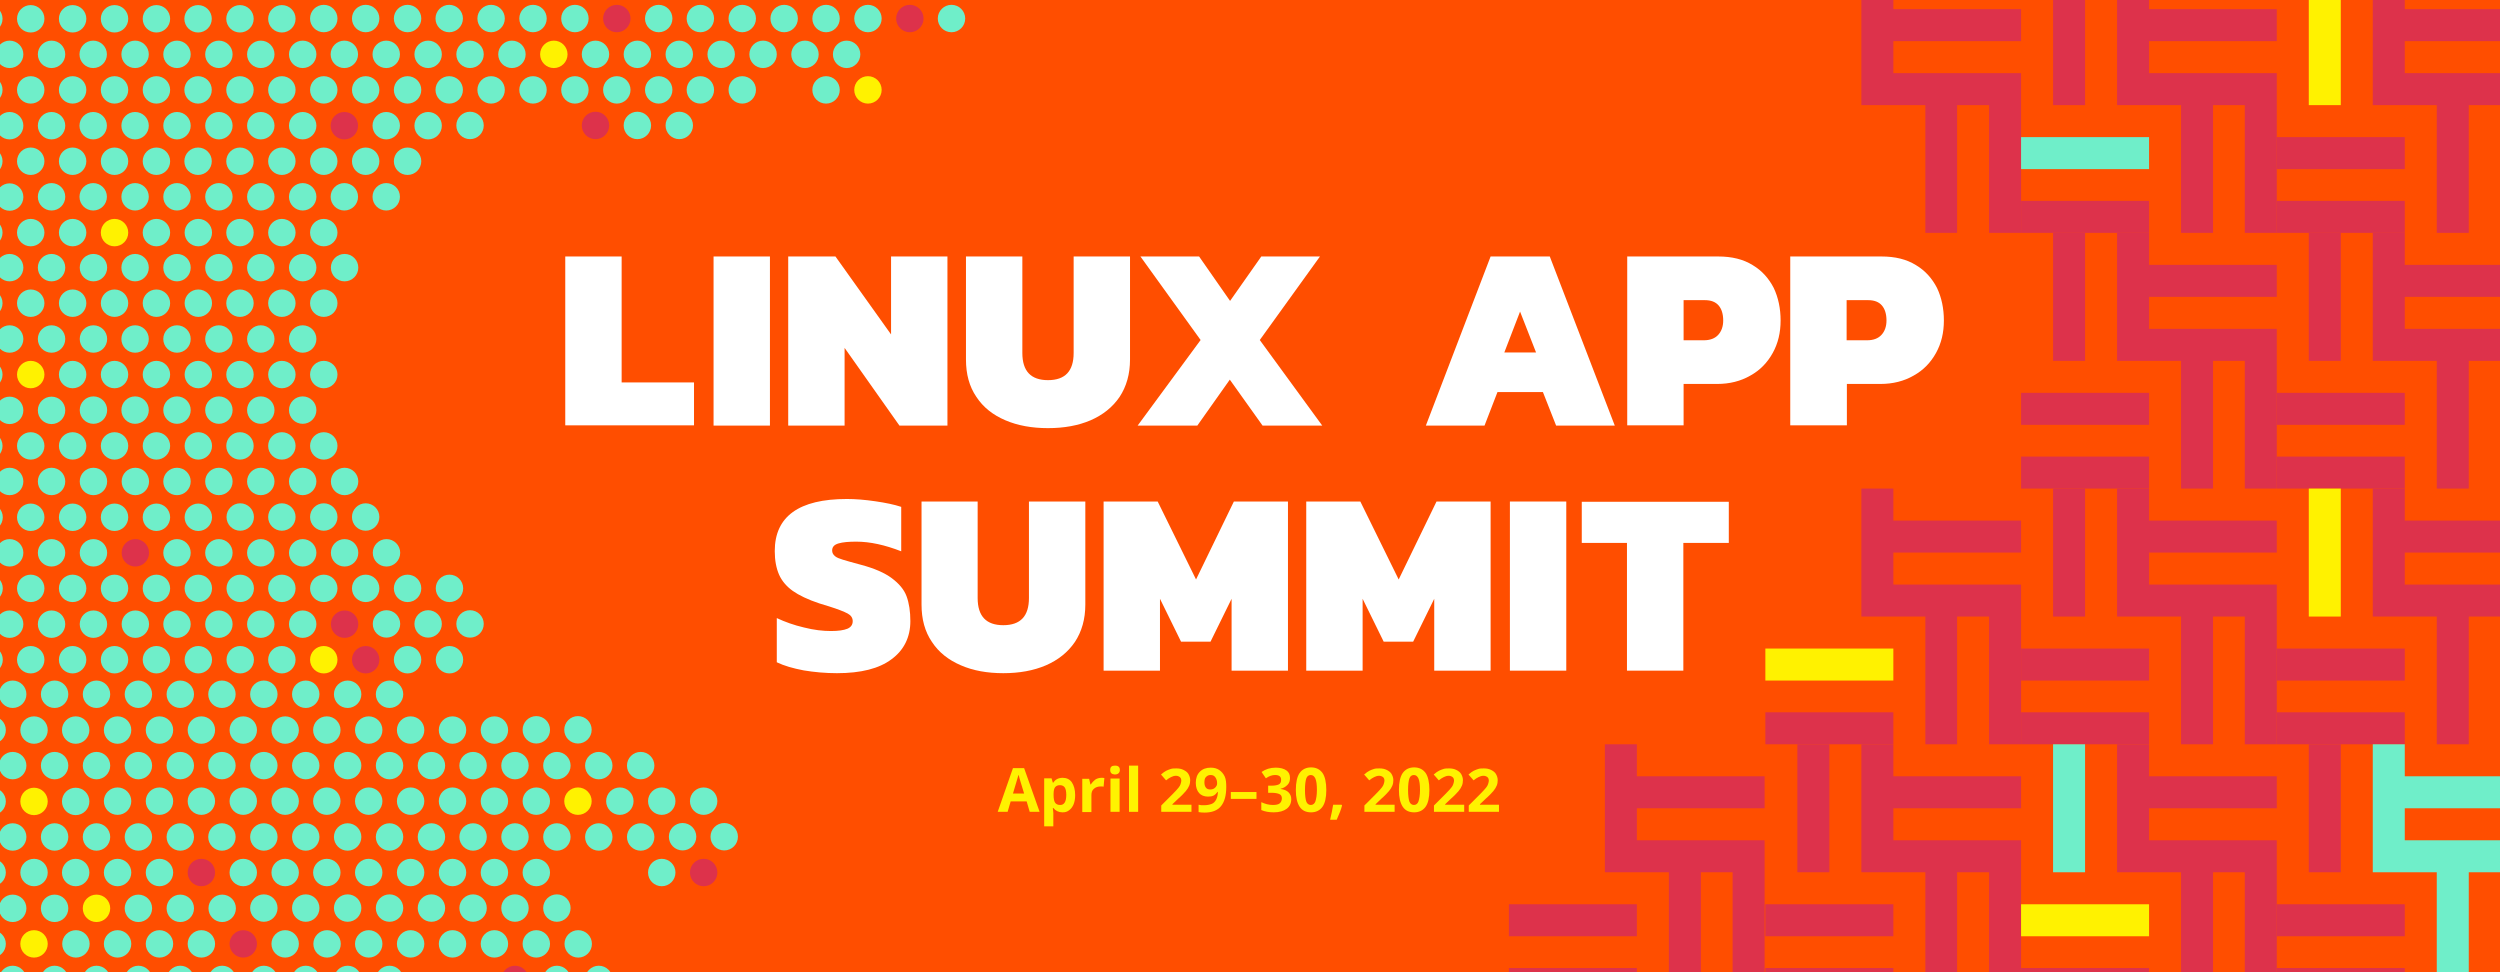 <?xml version="1.0" encoding="utf-8"?>
<!-- Generator: Adobe Illustrator 26.0.2, SVG Export Plug-In . SVG Version: 6.00 Build 0)  -->
<svg version="1.1" id="Layer_1" xmlns="http://www.w3.org/2000/svg" xmlns:xlink="http://www.w3.org/1999/xlink" x="0px" y="0px"
	 viewBox="0 0 984.5 382.8" style="enable-background:new 0 0 984.5 382.8;" xml:space="preserve">
<style type="text/css">
	.st0{fill:#FF4E00;}
	.st1{fill:#DD324B;}
	.st2{fill:#6FEEC9;}
	.st3{fill:#FFF200;}
	.st4{fill:none;}
	.st5{fill:#FFFFFF;}
	.st6{fill:#121B86;}
	.st7{fill:#51B1D5;}
	.st8{display:none;}
	.st9{display:inline;}
	.st10{fill:#982C7E;}
	.st11{clip-path:url(#SVGID_00000084523745762674828020000002688729352908523396_);}
	.st12{clip-path:url(#SVGID_00000029026995857361336730000003709499616773114813_);}
	.st13{fill:none;stroke:#51B1D5;stroke-width:2;stroke-miterlimit:10;}
	.st14{clip-path:url(#SVGID_00000125574646440509565110000008952240162747924409_);}
	.st15{clip-path:url(#SVGID_00000171705817864680095470000003656005848623096467_);}
	.st16{opacity:0.998;fill:none;stroke:#FFF200;stroke-width:3;enable-background:new    ;}
	.st17{fill:#121B86;stroke:#FFF200;stroke-width:3;stroke-miterlimit:10;}
	.st18{fill:#121B86;stroke:#6FEEC9;stroke-width:5;stroke-miterlimit:10;}
	.st19{fill:none;stroke:#FFF200;stroke-width:3;stroke-miterlimit:10;}
	.st20{fill:#DF36C5;}
	.st21{clip-path:url(#SVGID_00000038396332635699945100000010263419139402176165_);}
	.st22{fill:none;stroke:#121B86;stroke-width:3;stroke-miterlimit:10;}
	.st23{clip-path:url(#SVGID_00000136407382143275724690000014565709452449953177_);}
	.st24{clip-path:url(#SVGID_00000031926410139347979430000014480151166874374544_);fill:#982C7E;}
	.st25{fill:#FFFFFF;stroke:#51B1D5;stroke-miterlimit:10;}
	.st26{display:inline;fill:#121B86;}
	.st27{fill:#75DD31;}
</style>
<rect x="-13.4" y="-9" class="st0" width="1010.7" height="400.8"/>
<g>
	<g id="_x31_4_00000097467526958996288150000018106599738867641531_">
		<g>
			<polygon class="st1" points="795.9,16.2 795.9,3.6 745.6,3.6 745.6,-9 733,-9 733,41.4 745.6,41.4 758.2,41.4 758.2,91.7 
				770.7,91.7 770.7,41.4 783.3,41.4 783.3,91.7 795.9,91.7 795.9,41.4 795.9,28.8 745.6,28.8 745.6,16.2 			"/>
		</g>
	</g>
	<g id="_x31_4_00000145765468768938391820000008480174180021034899_">
		<g>
			<rect x="795.9" y="79.1" class="st1" width="50.4" height="12.6"/>
			<rect x="795.9" y="54" class="st2" width="50.4" height="12.6"/>
			<polygon class="st1" points="896.6,16.2 896.6,3.6 846.3,3.6 846.3,-9 833.7,-9 833.7,41.4 846.3,41.4 858.9,41.4 858.9,91.7 
				871.5,91.7 871.5,41.4 884,41.4 884,91.7 896.6,91.7 896.6,41.4 896.6,28.8 846.3,28.8 846.3,16.2 			"/>
			<rect x="808.5" y="-9" class="st1" width="12.6" height="50.4"/>
		</g>
	</g>
	<g id="_x31_4_00000012440841551028018680000007211573346147145356_">
		<g>
			<rect x="795.9" y="179.8" class="st1" width="50.4" height="12.6"/>
			<rect x="795.9" y="154.7" class="st1" width="50.4" height="12.6"/>
			<polygon class="st1" points="896.6,116.9 896.6,104.3 846.3,104.3 846.3,91.7 833.7,91.7 833.7,142.1 846.3,142.1 858.9,142.1 
				858.9,192.4 871.5,192.4 871.5,142.1 884,142.1 884,192.4 896.6,192.4 896.6,142.1 896.6,129.5 846.3,129.5 846.3,116.9 			"/>
			<rect x="808.5" y="91.7" class="st1" width="12.6" height="50.4"/>
		</g>
	</g>
	<g id="_x31_4_00000069385489309937290110000015872083734449612691_">
		<g>
			<rect x="896.6" y="79.1" class="st1" width="50.4" height="12.6"/>
			<rect x="896.6" y="54" class="st1" width="50.4" height="12.6"/>
			<polygon class="st1" points="997.3,16.2 997.3,3.6 947,3.6 947,-9 934.4,-9 934.4,41.4 947,41.4 959.6,41.4 959.6,91.7 
				972.2,91.7 972.2,41.4 984.7,41.4 984.7,91.7 997.3,91.7 997.3,41.4 997.3,28.8 947,28.8 947,16.2 			"/>
			<rect x="909.2" y="-9" class="st3" width="12.6" height="50.4"/>
		</g>
	</g>
	<g id="_x31_4_00000075878813335366048300000003173813997291530652_">
		<g>
			<rect x="896.6" y="179.8" class="st1" width="50.4" height="12.6"/>
			<rect x="896.6" y="154.7" class="st1" width="50.4" height="12.6"/>
			<polygon class="st1" points="997.3,116.9 997.3,104.3 947,104.3 947,91.7 934.4,91.7 934.4,142.1 947,142.1 959.6,142.1 
				959.6,192.4 972.2,192.4 972.2,142.1 984.7,142.1 984.7,192.4 997.3,192.4 997.3,142.1 997.3,129.5 947,129.5 947,116.9 			"/>
			<rect x="909.2" y="91.7" class="st1" width="12.6" height="50.4"/>
		</g>
	</g>
	<g id="_x31_4_00000113337798693255039040000016861174133115147450_">
		<g>
			<rect x="695.2" y="280.5" class="st1" width="50.4" height="12.6"/>
			<rect x="695.2" y="255.4" class="st3" width="50.4" height="12.6"/>
			<polygon class="st1" points="795.9,217.6 795.9,205 745.6,205 745.6,192.4 733,192.4 733,242.8 745.6,242.8 758.2,242.8 
				758.2,293.1 770.7,293.1 770.7,242.8 783.3,242.8 783.3,293.1 795.9,293.1 795.9,242.8 795.9,230.2 745.6,230.2 745.6,217.6 			
				"/>
		</g>
	</g>
	<g id="_x31_4_00000049927677488510447840000008577312710498181254_">
		<g>
			<rect x="795.9" y="280.5" class="st1" width="50.4" height="12.6"/>
			<rect x="795.9" y="255.4" class="st1" width="50.4" height="12.6"/>
			<polygon class="st1" points="896.6,217.6 896.6,205 846.3,205 846.3,192.4 833.7,192.4 833.7,242.8 846.3,242.8 858.9,242.8 
				858.9,293.1 871.5,293.1 871.5,242.8 884,242.8 884,293.1 896.6,293.1 896.6,242.8 896.6,230.2 846.3,230.2 846.3,217.6 			"/>
			<rect x="808.5" y="192.4" class="st1" width="12.6" height="50.4"/>
		</g>
	</g>
	<g id="_x31_4_00000150791987901806175030000006512371098615172739_">
		<g>
			<rect x="695.2" y="381.2" class="st1" width="50.4" height="12.6"/>
			<rect x="695.2" y="356.1" class="st1" width="50.4" height="12.6"/>
			<polygon class="st1" points="795.9,318.3 795.9,305.7 745.6,305.7 745.6,293.1 733,293.1 733,343.5 745.6,343.5 758.2,343.5 
				758.2,393.8 770.7,393.8 770.7,343.5 783.3,343.5 783.3,393.8 795.9,393.8 795.9,343.5 795.9,330.9 745.6,330.9 745.6,318.3 			
				"/>
			<rect x="707.8" y="293.1" class="st1" width="12.6" height="50.4"/>
		</g>
	</g>
	<g id="_x31_4_00000006681490846787453580000008339281964842556596_">
		<g>
			<rect x="795.9" y="381.2" class="st1" width="50.4" height="12.6"/>
			<rect x="795.9" y="356.1" class="st3" width="50.4" height="12.6"/>
			<polygon class="st1" points="896.6,318.3 896.6,305.7 846.3,305.7 846.3,293.1 833.7,293.1 833.7,343.5 846.3,343.5 858.9,343.5 
				858.9,393.8 871.5,393.8 871.5,343.5 884,343.5 884,393.8 896.6,393.8 896.6,343.5 896.6,330.9 846.3,330.9 846.3,318.3 			"/>
			<rect x="808.5" y="293.1" class="st2" width="12.6" height="50.4"/>
		</g>
	</g>
	<g id="_x31_4_00000177466416461333237010000010132400148636222857_">
		<g>
			<rect x="896.6" y="280.5" class="st1" width="50.4" height="12.6"/>
			<rect x="896.6" y="255.4" class="st1" width="50.4" height="12.6"/>
			<polygon class="st1" points="997.3,217.6 997.3,205 947,205 947,192.4 934.4,192.4 934.4,242.8 947,242.8 959.6,242.8 
				959.6,293.1 972.2,293.1 972.2,242.8 984.7,242.8 984.7,293.1 997.3,293.1 997.3,242.8 997.3,230.2 947,230.2 947,217.6 			"/>
			<rect x="909.2" y="192.4" class="st3" width="12.6" height="50.4"/>
		</g>
	</g>
	<g id="_x31_4_00000023249549354849794120000011161833588548127674_">
		<g>
			<rect x="896.6" y="381.2" class="st1" width="50.4" height="12.6"/>
			<rect x="896.6" y="356.1" class="st1" width="50.4" height="12.6"/>
			<polygon class="st2" points="997.3,318.3 997.3,305.7 947,305.7 947,293.1 934.4,293.1 934.4,343.5 947,343.5 959.6,343.5 
				959.6,393.8 972.2,393.8 972.2,343.5 984.7,343.5 984.7,393.8 997.3,393.8 997.3,343.5 997.3,330.9 947,330.9 947,318.3 			"/>
			<rect x="909.2" y="293.1" class="st1" width="12.6" height="50.4"/>
		</g>
	</g>
</g>
<g>
	<g id="_x31_4_00000029027708469332060240000000393779667864252071_">
		<g>
			<rect x="594.2" y="381.2" class="st1" width="50.4" height="12.6"/>
			<rect x="594.2" y="356.1" class="st1" width="50.4" height="12.6"/>
			<polygon class="st1" points="694.9,318.3 694.9,305.7 644.6,305.7 644.6,293.1 632,293.1 632,343.5 644.6,343.5 657.2,343.5 
				657.2,393.8 669.8,393.8 669.8,343.5 682.3,343.5 682.3,393.8 694.9,393.8 694.9,343.5 694.9,330.9 644.6,330.9 644.6,318.3 			
				"/>
		</g>
	</g>
</g>
<g>
	<defs>
		<rect id="SVGID_00000061431401587118505590000017219365327772926117_" x="1097.7" y="-801.8" width="464.7" height="233.4"/>
	</defs>
	<clipPath id="SVGID_00000060720848722534704560000006349376607236772792_">
		<use xlink:href="#SVGID_00000061431401587118505590000017219365327772926117_"  style="overflow:visible;"/>
	</clipPath>
	<g style="clip-path:url(#SVGID_00000060720848722534704560000006349376607236772792_);">
	</g>
	
		<use xlink:href="#SVGID_00000061431401587118505590000017219365327772926117_"  style="overflow:visible;fill:none;stroke:#121B86;stroke-width:3;stroke-miterlimit:10;"/>
</g>
<g>
	<circle class="st2" cx="-4.4" cy="7.4" r="5.4"/>
	<circle class="st2" cx="12.1" cy="7.4" r="5.4"/>
	<circle class="st2" cx="28.6" cy="7.4" r="5.4"/>
	<circle class="st2" cx="45.1" cy="7.4" r="5.4"/>
	<circle class="st2" cx="61.6" cy="7.4" r="5.4"/>
	<circle class="st2" cx="78" cy="7.4" r="5.4"/>
	<circle class="st2" cx="94.5" cy="7.4" r="5.4"/>
	<circle class="st2" cx="111" cy="7.4" r="5.4"/>
	<circle class="st2" cx="127.5" cy="7.3" r="5.4"/>
	<circle class="st2" cx="144" cy="7.3" r="5.4"/>
	<circle class="st2" cx="160.5" cy="7.3" r="5.4"/>
	<circle class="st2" cx="176.9" cy="7.3" r="5.4"/>
	<circle class="st2" cx="193.4" cy="7.3" r="5.4"/>
	<circle class="st2" cx="209.9" cy="7.3" r="5.4"/>
	<circle class="st2" cx="226.4" cy="7.3" r="5.4"/>
	<circle class="st1" cx="242.9" cy="7.3" r="5.4"/>
	<circle class="st2" cx="259.4" cy="7.3" r="5.4"/>
	<circle class="st2" cx="275.8" cy="7.3" r="5.4"/>
	<circle class="st2" cx="292.3" cy="7.3" r="5.4"/>
	<circle class="st2" cx="308.8" cy="7.3" r="5.4"/>
	<circle class="st2" cx="325.3" cy="7.3" r="5.4"/>
	<circle class="st2" cx="341.8" cy="7.3" r="5.4"/>
	<circle class="st1" cx="358.3" cy="7.3" r="5.4"/>
	<circle class="st2" cx="374.7" cy="7.3" r="5.4"/>
	<circle class="st2" cx="3.8" cy="21.4" r="5.4"/>
	<circle class="st2" cx="20.3" cy="21.4" r="5.4"/>
	<circle class="st2" cx="36.7" cy="21.4" r="5.4"/>
	<circle class="st2" cx="53.2" cy="21.4" r="5.4"/>
	<circle class="st2" cx="69.7" cy="21.4" r="5.4"/>
	<circle class="st2" cx="86.2" cy="21.4" r="5.4"/>
	<circle class="st2" cx="102.7" cy="21.4" r="5.4"/>
	<circle class="st2" cx="119.2" cy="21.4" r="5.4"/>
	<circle class="st2" cx="135.6" cy="21.4" r="5.4"/>
	<circle class="st2" cx="152.1" cy="21.4" r="5.4"/>
	<circle class="st2" cx="168.6" cy="21.4" r="5.4"/>
	<circle class="st2" cx="185.1" cy="21.4" r="5.4"/>
	<circle class="st2" cx="201.6" cy="21.4" r="5.4"/>
	<circle class="st3" cx="218.1" cy="21.4" r="5.4"/>
	<circle class="st2" cx="234.5" cy="21.4" r="5.4"/>
	<circle class="st2" cx="251" cy="21.4" r="5.4"/>
	<circle class="st2" cx="267.5" cy="21.4" r="5.4"/>
	<circle class="st2" cx="284" cy="21.4" r="5.4"/>
	<circle class="st2" cx="300.5" cy="21.4" r="5.4"/>
	<circle class="st2" cx="317" cy="21.4" r="5.4"/>
	<circle class="st2" cx="333.4" cy="21.4" r="5.4"/>
	<circle class="st2" cx="-4.4" cy="35.4" r="5.4"/>
	<circle class="st2" cx="12.1" cy="35.4" r="5.4"/>
	<circle class="st2" cx="28.6" cy="35.4" r="5.4"/>
	<circle class="st2" cx="45.1" cy="35.4" r="5.4"/>
	<circle class="st2" cx="61.6" cy="35.4" r="5.4"/>
	<circle class="st2" cx="78" cy="35.4" r="5.4"/>
	<circle class="st2" cx="94.5" cy="35.4" r="5.4"/>
	<circle class="st2" cx="111" cy="35.4" r="5.4"/>
	<circle class="st2" cx="127.5" cy="35.4" r="5.4"/>
	<circle class="st2" cx="144" cy="35.4" r="5.4"/>
	<circle class="st2" cx="160.5" cy="35.4" r="5.4"/>
	<circle class="st2" cx="176.9" cy="35.4" r="5.4"/>
	<circle class="st2" cx="193.4" cy="35.4" r="5.4"/>
	<circle class="st2" cx="209.9" cy="35.4" r="5.4"/>
	<circle class="st2" cx="226.4" cy="35.4" r="5.4"/>
	<circle class="st2" cx="242.9" cy="35.4" r="5.4"/>
	<circle class="st2" cx="259.4" cy="35.4" r="5.4"/>
	<circle class="st2" cx="275.8" cy="35.4" r="5.4"/>
	<circle class="st2" cx="292.3" cy="35.4" r="5.4"/>
	<circle class="st2" cx="325.3" cy="35.4" r="5.4"/>
	<circle class="st3" cx="341.8" cy="35.4" r="5.4"/>
	<circle class="st2" cx="3.8" cy="49.5" r="5.4"/>
	<circle class="st2" cx="20.3" cy="49.5" r="5.4"/>
	<circle class="st2" cx="36.7" cy="49.5" r="5.4"/>
	<circle class="st2" cx="53.2" cy="49.5" r="5.4"/>
	<circle class="st2" cx="69.7" cy="49.5" r="5.4"/>
	<circle class="st2" cx="86.2" cy="49.5" r="5.4"/>
	<circle class="st2" cx="102.7" cy="49.5" r="5.4"/>
	<circle class="st2" cx="119.2" cy="49.5" r="5.4"/>
	<circle class="st1" cx="135.6" cy="49.5" r="5.4"/>
	<circle class="st2" cx="152.1" cy="49.5" r="5.4"/>
	<circle class="st2" cx="168.6" cy="49.5" r="5.4"/>
	<circle class="st2" cx="185.1" cy="49.4" r="5.4"/>
	<circle class="st1" cx="234.5" cy="49.4" r="5.4"/>
	<circle class="st2" cx="251" cy="49.4" r="5.4"/>
	<circle class="st2" cx="267.5" cy="49.4" r="5.4"/>
	<circle class="st2" cx="-4.4" cy="63.5" r="5.4"/>
	<circle class="st2" cx="12.1" cy="63.5" r="5.4"/>
	<circle class="st2" cx="28.6" cy="63.5" r="5.4"/>
	<circle class="st2" cx="45.1" cy="63.5" r="5.4"/>
	<circle class="st2" cx="61.6" cy="63.5" r="5.4"/>
	<circle class="st2" cx="78" cy="63.5" r="5.4"/>
	<circle class="st2" cx="94.5" cy="63.5" r="5.4"/>
	<circle class="st2" cx="111" cy="63.5" r="5.4"/>
	<circle class="st2" cx="127.5" cy="63.5" r="5.4"/>
	<circle class="st2" cx="144" cy="63.5" r="5.4"/>
	<circle class="st2" cx="160.5" cy="63.5" r="5.4"/>
	<circle class="st2" cx="3.8" cy="77.6" r="5.4"/>
	<circle class="st2" cx="20.3" cy="77.5" r="5.4"/>
	<circle class="st2" cx="36.7" cy="77.5" r="5.4"/>
	<circle class="st2" cx="53.2" cy="77.5" r="5.4"/>
	<circle class="st2" cx="69.7" cy="77.5" r="5.4"/>
	<circle class="st2" cx="86.2" cy="77.5" r="5.4"/>
	<circle class="st2" cx="102.7" cy="77.5" r="5.4"/>
	<circle class="st2" cx="119.2" cy="77.5" r="5.4"/>
	<circle class="st2" cx="135.6" cy="77.5" r="5.4"/>
	<circle class="st2" cx="152.1" cy="77.5" r="5.4"/>
	<circle class="st2" cx="-4.4" cy="91.6" r="5.4"/>
	<circle class="st2" cx="12.1" cy="91.6" r="5.4"/>
	<circle class="st2" cx="28.6" cy="91.6" r="5.4"/>
	<circle class="st3" cx="45.1" cy="91.6" r="5.4"/>
	<circle class="st2" cx="61.6" cy="91.6" r="5.4"/>
	<circle class="st2" cx="78.1" cy="91.6" r="5.4"/>
	<circle class="st2" cx="94.5" cy="91.6" r="5.4"/>
	<circle class="st2" cx="111" cy="91.6" r="5.4"/>
	<circle class="st2" cx="127.5" cy="91.6" r="5.4"/>
	<circle class="st2" cx="3.8" cy="105.4" r="5.4"/>
	<circle class="st2" cx="20.3" cy="105.4" r="5.4"/>
	<circle class="st2" cx="36.8" cy="105.4" r="5.4"/>
	<circle class="st2" cx="53.2" cy="105.4" r="5.4"/>
	<circle class="st2" cx="69.7" cy="105.4" r="5.4"/>
	<circle class="st2" cx="86.2" cy="105.4" r="5.4"/>
	<circle class="st2" cx="102.7" cy="105.4" r="5.4"/>
	<circle class="st2" cx="119.2" cy="105.4" r="5.4"/>
	<circle class="st2" cx="135.7" cy="105.4" r="5.4"/>
	<circle class="st2" cx="-4.4" cy="119.4" r="5.4"/>
	<circle class="st2" cx="12.1" cy="119.4" r="5.4"/>
	<circle class="st2" cx="28.6" cy="119.4" r="5.4"/>
	<circle class="st2" cx="45.1" cy="119.4" r="5.4"/>
	<circle class="st2" cx="61.6" cy="119.4" r="5.4"/>
	<circle class="st2" cx="78.1" cy="119.4" r="5.4"/>
	<circle class="st2" cx="94.5" cy="119.4" r="5.4"/>
	<circle class="st2" cx="111" cy="119.4" r="5.4"/>
	<circle class="st2" cx="127.5" cy="119.4" r="5.4"/>
	<circle class="st2" cx="3.8" cy="133.5" r="5.4"/>
	<circle class="st2" cx="20.3" cy="133.5" r="5.4"/>
	<circle class="st2" cx="36.8" cy="133.5" r="5.4"/>
	<circle class="st2" cx="53.2" cy="133.5" r="5.4"/>
	<circle class="st2" cx="69.7" cy="133.5" r="5.4"/>
	<circle class="st2" cx="86.2" cy="133.5" r="5.4"/>
	<circle class="st2" cx="102.7" cy="133.5" r="5.4"/>
	<circle class="st2" cx="119.2" cy="133.5" r="5.4"/>
	<circle class="st2" cx="-4.4" cy="147.5" r="5.4"/>
	<circle class="st3" cx="12.1" cy="147.5" r="5.4"/>
	<circle class="st2" cx="28.6" cy="147.5" r="5.4"/>
	<circle class="st2" cx="45.1" cy="147.5" r="5.4"/>
	<circle class="st2" cx="61.6" cy="147.5" r="5.4"/>
	<circle class="st2" cx="78.1" cy="147.5" r="5.4"/>
	<circle class="st2" cx="94.5" cy="147.5" r="5.4"/>
	<circle class="st2" cx="111" cy="147.5" r="5.4"/>
	<circle class="st2" cx="127.5" cy="147.5" r="5.4"/>
	<circle class="st2" cx="3.8" cy="161.6" r="5.4"/>
	<circle class="st2" cx="20.3" cy="161.6" r="5.4"/>
	<circle class="st2" cx="36.8" cy="161.5" r="5.4"/>
	<circle class="st2" cx="53.2" cy="161.5" r="5.4"/>
	<circle class="st2" cx="69.7" cy="161.5" r="5.4"/>
	<circle class="st2" cx="86.2" cy="161.5" r="5.4"/>
	<circle class="st2" cx="102.7" cy="161.5" r="5.4"/>
	<circle class="st2" cx="119.2" cy="161.5" r="5.4"/>
	<circle class="st2" cx="-4.4" cy="175.6" r="5.4"/>
	<circle class="st2" cx="12.1" cy="175.6" r="5.4"/>
	<circle class="st2" cx="28.6" cy="175.6" r="5.4"/>
	<circle class="st2" cx="45.1" cy="175.6" r="5.4"/>
	<circle class="st2" cx="61.6" cy="175.6" r="5.4"/>
	<circle class="st2" cx="78.1" cy="175.6" r="5.4"/>
	<circle class="st2" cx="94.5" cy="175.6" r="5.4"/>
	<circle class="st2" cx="111" cy="175.6" r="5.4"/>
	<circle class="st2" cx="127.5" cy="175.6" r="5.4"/>
	<circle class="st2" cx="3.8" cy="189.6" r="5.4"/>
	<circle class="st2" cx="20.3" cy="189.6" r="5.4"/>
	<circle class="st2" cx="36.8" cy="189.6" r="5.4"/>
	<circle class="st2" cx="53.3" cy="189.6" r="5.4"/>
	<circle class="st2" cx="69.7" cy="189.6" r="5.4"/>
	<circle class="st2" cx="86.2" cy="189.6" r="5.4"/>
	<circle class="st2" cx="102.7" cy="189.6" r="5.4"/>
	<circle class="st2" cx="119.2" cy="189.6" r="5.4"/>
	<circle class="st2" cx="135.7" cy="189.6" r="5.4"/>
	<circle class="st2" cx="-4.3" cy="203.7" r="5.4"/>
	<circle class="st2" cx="12.1" cy="203.7" r="5.4"/>
	<circle class="st2" cx="28.6" cy="203.7" r="5.4"/>
	<circle class="st2" cx="45.1" cy="203.7" r="5.4"/>
	<circle class="st2" cx="61.6" cy="203.7" r="5.4"/>
	<circle class="st2" cx="78.1" cy="203.7" r="5.4"/>
	<circle class="st2" cx="94.6" cy="203.6" r="5.4"/>
	<circle class="st2" cx="111" cy="203.6" r="5.4"/>
	<circle class="st2" cx="127.5" cy="203.6" r="5.4"/>
	<circle class="st2" cx="144" cy="203.6" r="5.4"/>
	<circle class="st2" cx="3.8" cy="217.7" r="5.4"/>
	<circle class="st2" cx="20.3" cy="217.7" r="5.4"/>
	<circle class="st2" cx="36.8" cy="217.7" r="5.4"/>
	<circle class="st1" cx="53.3" cy="217.7" r="5.4"/>
	<circle class="st2" cx="69.7" cy="217.7" r="5.4"/>
	<circle class="st2" cx="86.2" cy="217.7" r="5.4"/>
	<circle class="st2" cx="102.7" cy="217.7" r="5.4"/>
	<circle class="st2" cx="119.2" cy="217.7" r="5.4"/>
	<circle class="st2" cx="135.7" cy="217.7" r="5.4"/>
	<circle class="st2" cx="152.2" cy="217.7" r="5.4"/>
	<circle class="st2" cx="-4.3" cy="231.7" r="5.4"/>
	<circle class="st2" cx="12.1" cy="231.7" r="5.4"/>
	<circle class="st2" cx="28.6" cy="231.7" r="5.4"/>
	<circle class="st2" cx="45.1" cy="231.7" r="5.4"/>
	<circle class="st2" cx="61.6" cy="231.7" r="5.4"/>
	<circle class="st2" cx="78.1" cy="231.7" r="5.4"/>
	<circle class="st2" cx="94.6" cy="231.7" r="5.4"/>
	<circle class="st2" cx="111" cy="231.7" r="5.4"/>
	<circle class="st2" cx="127.5" cy="231.7" r="5.4"/>
	<circle class="st2" cx="144" cy="231.7" r="5.4"/>
	<circle class="st2" cx="160.5" cy="231.7" r="5.4"/>
	<circle class="st2" cx="177" cy="231.7" r="5.4"/>
	<circle class="st2" cx="3.8" cy="245.8" r="5.4"/>
	<circle class="st2" cx="20.3" cy="245.8" r="5.4"/>
	<circle class="st2" cx="36.8" cy="245.8" r="5.4"/>
	<circle class="st2" cx="53.3" cy="245.8" r="5.4"/>
	<circle class="st2" cx="69.7" cy="245.8" r="5.4"/>
	<circle class="st2" cx="86.2" cy="245.8" r="5.4"/>
	<circle class="st2" cx="102.7" cy="245.8" r="5.4"/>
	<circle class="st2" cx="119.2" cy="245.8" r="5.4"/>
	<circle class="st1" cx="135.7" cy="245.8" r="5.4"/>
	<circle class="st2" cx="152.2" cy="245.7" r="5.4"/>
	<circle class="st2" cx="168.6" cy="245.7" r="5.4"/>
	<circle class="st2" cx="185.1" cy="245.7" r="5.4"/>
	<circle class="st2" cx="-4.3" cy="259.8" r="5.4"/>
	<circle class="st2" cx="12.1" cy="259.8" r="5.4"/>
	<circle class="st2" cx="28.6" cy="259.8" r="5.4"/>
	<circle class="st2" cx="45.1" cy="259.8" r="5.4"/>
	<circle class="st2" cx="61.6" cy="259.8" r="5.4"/>
	<circle class="st2" cx="78.1" cy="259.8" r="5.4"/>
	<circle class="st2" cx="94.6" cy="259.8" r="5.4"/>
	<circle class="st2" cx="111" cy="259.8" r="5.4"/>
	<circle class="st3" cx="127.5" cy="259.8" r="5.4"/>
	<circle class="st1" cx="144" cy="259.8" r="5.4"/>
	<circle class="st2" cx="160.5" cy="259.8" r="5.4"/>
	<circle class="st2" cx="177" cy="259.8" r="5.4"/>
</g>
<g>
	<circle class="st2" cx="5" cy="273.4" r="5.4"/>
	<circle class="st2" cx="21.5" cy="273.4" r="5.4"/>
	<circle class="st2" cx="38" cy="273.4" r="5.4"/>
	<circle class="st2" cx="54.5" cy="273.4" r="5.4"/>
	<circle class="st2" cx="71" cy="273.4" r="5.4"/>
	<circle class="st2" cx="87.4" cy="273.4" r="5.4"/>
	<circle class="st2" cx="103.9" cy="273.4" r="5.4"/>
	<circle class="st2" cx="120.4" cy="273.4" r="5.4"/>
	<circle class="st2" cx="136.9" cy="273.4" r="5.4"/>
	<circle class="st2" cx="153.4" cy="273.4" r="5.4"/>
	<circle class="st2" cx="-3.1" cy="287.5" r="5.4"/>
	<circle class="st2" cx="13.4" cy="287.5" r="5.4"/>
	<circle class="st2" cx="29.8" cy="287.5" r="5.4"/>
	<circle class="st2" cx="46.3" cy="287.5" r="5.4"/>
	<circle class="st2" cx="62.8" cy="287.5" r="5.4"/>
	<circle class="st2" cx="79.3" cy="287.5" r="5.4"/>
	<circle class="st2" cx="95.8" cy="287.5" r="5.4"/>
	<circle class="st2" cx="112.3" cy="287.5" r="5.4"/>
	<circle class="st2" cx="128.7" cy="287.5" r="5.4"/>
	<circle class="st2" cx="145.2" cy="287.5" r="5.4"/>
	<circle class="st2" cx="161.7" cy="287.5" r="5.4"/>
	<circle class="st2" cx="178.2" cy="287.5" r="5.4"/>
	<circle class="st2" cx="194.7" cy="287.5" r="5.4"/>
	<circle class="st2" cx="211.2" cy="287.4" r="5.4"/>
	<circle class="st2" cx="227.6" cy="287.4" r="5.4"/>
	<circle class="st2" cx="5" cy="301.5" r="5.4"/>
	<circle class="st2" cx="21.5" cy="301.5" r="5.4"/>
	<circle class="st2" cx="38" cy="301.5" r="5.4"/>
	<circle class="st2" cx="54.5" cy="301.5" r="5.4"/>
	<circle class="st2" cx="71" cy="301.5" r="5.4"/>
	<circle class="st2" cx="87.4" cy="301.5" r="5.4"/>
	<circle class="st2" cx="103.9" cy="301.5" r="5.4"/>
	<circle class="st2" cx="120.4" cy="301.5" r="5.4"/>
	<circle class="st2" cx="136.9" cy="301.5" r="5.4"/>
	<circle class="st2" cx="153.4" cy="301.5" r="5.4"/>
	<circle class="st2" cx="169.9" cy="301.5" r="5.4"/>
	<circle class="st2" cx="186.3" cy="301.5" r="5.4"/>
	<circle class="st2" cx="202.8" cy="301.5" r="5.4"/>
	<circle class="st2" cx="219.3" cy="301.5" r="5.4"/>
	<circle class="st2" cx="235.8" cy="301.5" r="5.4"/>
	<circle class="st2" cx="252.3" cy="301.5" r="5.4"/>
	<circle class="st2" cx="-3.1" cy="315.6" r="5.4"/>
	<circle class="st3" cx="13.4" cy="315.6" r="5.4"/>
	<circle class="st2" cx="29.8" cy="315.6" r="5.4"/>
	<circle class="st2" cx="46.3" cy="315.5" r="5.4"/>
	<circle class="st2" cx="62.8" cy="315.5" r="5.4"/>
	<circle class="st2" cx="79.3" cy="315.5" r="5.4"/>
	<circle class="st2" cx="95.8" cy="315.5" r="5.4"/>
	<circle class="st2" cx="112.3" cy="315.5" r="5.4"/>
	<circle class="st2" cx="128.7" cy="315.5" r="5.4"/>
	<circle class="st2" cx="145.2" cy="315.5" r="5.4"/>
	<circle class="st2" cx="161.7" cy="315.5" r="5.4"/>
	<circle class="st2" cx="178.2" cy="315.5" r="5.4"/>
	<circle class="st2" cx="194.7" cy="315.5" r="5.4"/>
	<circle class="st2" cx="211.2" cy="315.5" r="5.4"/>
	<circle class="st3" cx="227.6" cy="315.5" r="5.4"/>
	<circle class="st2" cx="244.1" cy="315.5" r="5.4"/>
	<circle class="st2" cx="260.6" cy="315.5" r="5.4"/>
	<circle class="st2" cx="277.1" cy="315.5" r="5.4"/>
	<circle class="st2" cx="5" cy="329.6" r="5.4"/>
	<circle class="st2" cx="21.5" cy="329.6" r="5.4"/>
	<circle class="st2" cx="38" cy="329.6" r="5.4"/>
	<circle class="st2" cx="54.5" cy="329.6" r="5.4"/>
	<circle class="st2" cx="71" cy="329.6" r="5.4"/>
	<circle class="st2" cx="87.4" cy="329.6" r="5.4"/>
	<circle class="st2" cx="103.9" cy="329.6" r="5.4"/>
	<circle class="st2" cx="120.4" cy="329.6" r="5.4"/>
	<circle class="st2" cx="136.9" cy="329.6" r="5.4"/>
	<circle class="st2" cx="153.4" cy="329.6" r="5.4"/>
	<circle class="st2" cx="169.9" cy="329.6" r="5.4"/>
	<circle class="st2" cx="186.3" cy="329.6" r="5.4"/>
	<circle class="st2" cx="202.8" cy="329.6" r="5.4"/>
	<circle class="st2" cx="219.3" cy="329.6" r="5.4"/>
	<circle class="st2" cx="235.8" cy="329.6" r="5.4"/>
	<circle class="st2" cx="252.3" cy="329.6" r="5.4"/>
	<circle class="st2" cx="268.8" cy="329.5" r="5.4"/>
	<circle class="st2" cx="285.2" cy="329.5" r="5.4"/>
	<circle class="st2" cx="-3.1" cy="343.6" r="5.4"/>
	<circle class="st2" cx="13.4" cy="343.6" r="5.4"/>
	<circle class="st2" cx="29.8" cy="343.6" r="5.4"/>
	<circle class="st2" cx="46.3" cy="343.6" r="5.4"/>
	<circle class="st2" cx="62.8" cy="343.6" r="5.4"/>
	<circle class="st1" cx="79.3" cy="343.6" r="5.4"/>
	<circle class="st2" cx="95.8" cy="343.6" r="5.4"/>
	<circle class="st2" cx="112.3" cy="343.6" r="5.4"/>
	<circle class="st2" cx="128.7" cy="343.6" r="5.4"/>
	<circle class="st2" cx="145.2" cy="343.6" r="5.4"/>
	<circle class="st2" cx="161.7" cy="343.6" r="5.4"/>
	<circle class="st2" cx="178.2" cy="343.6" r="5.4"/>
	<circle class="st2" cx="194.7" cy="343.6" r="5.4"/>
	<circle class="st2" cx="211.2" cy="343.6" r="5.4"/>
	<circle class="st2" cx="260.6" cy="343.6" r="5.4"/>
	<circle class="st1" cx="277.1" cy="343.6" r="5.4"/>
	<circle class="st2" cx="5" cy="357.7" r="5.4"/>
	<circle class="st2" cx="21.5" cy="357.7" r="5.4"/>
	<circle class="st3" cx="38" cy="357.7" r="5.4"/>
	<circle class="st2" cx="54.5" cy="357.7" r="5.4"/>
	<circle class="st2" cx="71" cy="357.7" r="5.4"/>
	<circle class="st2" cx="87.5" cy="357.7" r="5.4"/>
	<circle class="st2" cx="103.9" cy="357.6" r="5.4"/>
	<circle class="st2" cx="120.4" cy="357.6" r="5.4"/>
	<circle class="st2" cx="136.9" cy="357.6" r="5.4"/>
	<circle class="st2" cx="153.4" cy="357.6" r="5.4"/>
	<circle class="st2" cx="169.9" cy="357.6" r="5.4"/>
	<circle class="st2" cx="186.3" cy="357.6" r="5.4"/>
	<circle class="st2" cx="202.8" cy="357.6" r="5.4"/>
	<circle class="st2" cx="219.3" cy="357.6" r="5.4"/>
	<circle class="st2" cx="-3.1" cy="371.7" r="5.4"/>
	<circle class="st3" cx="13.4" cy="371.7" r="5.4"/>
	<circle class="st2" cx="29.9" cy="371.7" r="5.4"/>
	<circle class="st2" cx="46.3" cy="371.7" r="5.4"/>
	<circle class="st2" cx="62.8" cy="371.7" r="5.4"/>
	<circle class="st2" cx="79.3" cy="371.7" r="5.4"/>
	<circle class="st1" cx="95.8" cy="371.7" r="5.4"/>
	<circle class="st2" cx="112.3" cy="371.7" r="5.4"/>
	<circle class="st2" cx="128.8" cy="371.7" r="5.4"/>
	<circle class="st2" cx="145.2" cy="371.7" r="5.4"/>
	<circle class="st2" cx="161.7" cy="371.7" r="5.4"/>
	<circle class="st2" cx="178.2" cy="371.7" r="5.4"/>
	<circle class="st2" cx="194.7" cy="371.7" r="5.4"/>
	<circle class="st2" cx="211.2" cy="371.7" r="5.4"/>
	<circle class="st2" cx="227.7" cy="371.7" r="5.4"/>
	<circle class="st2" cx="5" cy="385.7" r="5.4"/>
	<circle class="st2" cx="21.5" cy="385.7" r="5.4"/>
	<circle class="st2" cx="38" cy="385.7" r="5.4"/>
	<circle class="st2" cx="54.5" cy="385.7" r="5.4"/>
	<circle class="st2" cx="71" cy="385.7" r="5.4"/>
	<circle class="st2" cx="87.5" cy="385.7" r="5.4"/>
	<circle class="st2" cx="103.9" cy="385.7" r="5.4"/>
	<circle class="st2" cx="120.4" cy="385.7" r="5.4"/>
	<circle class="st2" cx="136.9" cy="385.7" r="5.4"/>
	<circle class="st2" cx="153.4" cy="385.7" r="5.4"/>
	<circle class="st1" cx="202.8" cy="385.7" r="5.4"/>
	<circle class="st2" cx="219.3" cy="385.7" r="5.4"/>
	<circle class="st2" cx="235.8" cy="385.7" r="5.4"/>
</g>
<g class="st8">
	<g class="st9">
		<circle class="st2" cx="257" cy="326" r="2.9"/>
		<circle class="st2" cx="265.9" cy="326" r="2.9"/>
		<circle class="st2" cx="274.7" cy="326" r="2.9"/>
		<circle class="st2" cx="283.6" cy="326" r="2.9"/>
		<circle class="st2" cx="292.5" cy="326" r="2.9"/>
		<circle class="st2" cx="301.4" cy="326" r="2.9"/>
		<circle class="st2" cx="234.7" cy="333.4" r="2.9"/>
		<circle class="st2" cx="243.6" cy="333.4" r="2.9"/>
		<circle class="st2" cx="252.5" cy="333.4" r="2.9"/>
		<circle class="st2" cx="261.4" cy="333.4" r="2.9"/>
		<circle class="st2" cx="270.3" cy="333.4" r="2.9"/>
		<circle class="st2" cx="279.1" cy="333.4" r="2.9"/>
		<circle class="st2" cx="288" cy="333.4" r="2.9"/>
		<circle class="st2" cx="296.9" cy="333.4" r="2.9"/>
		<circle class="st2" cx="305.8" cy="333.4" r="2.9"/>
		<circle class="st2" cx="314.6" cy="333.4" r="2.9"/>
		<circle class="st2" cx="239.2" cy="341" r="2.9"/>
		<circle class="st2" cx="248.1" cy="341" r="2.9"/>
		<circle class="st2" cx="257" cy="341" r="2.9"/>
		<circle class="st2" cx="265.9" cy="341" r="2.9"/>
		<circle class="st2" cx="274.7" cy="341" r="2.9"/>
		<circle class="st2" cx="283.6" cy="341" r="2.9"/>
		<circle class="st2" cx="292.5" cy="341" r="2.9"/>
		<circle class="st2" cx="301.4" cy="341" r="2.9"/>
		<circle class="st2" cx="310.3" cy="341" r="2.9"/>
		<circle class="st2" cx="319.1" cy="341" r="2.9"/>
		<circle class="st2" cx="328" cy="341" r="2.9"/>
		<circle class="st2" cx="336.9" cy="341" r="2.9"/>
		<circle class="st2" cx="345.8" cy="341" r="2.9"/>
		<circle class="st2" cx="354.6" cy="341" r="2.9"/>
		<circle class="st2" cx="363.5" cy="341" r="2.9"/>
		<circle class="st2" cx="372.4" cy="341" r="2.9"/>
		<circle class="st2" cx="381.3" cy="340.9" r="2.9"/>
		<circle class="st2" cx="261.4" cy="348.5" r="2.9"/>
		<circle class="st2" cx="270.3" cy="348.5" r="2.9"/>
		<circle class="st2" cx="279.1" cy="348.5" r="2.9"/>
		<circle class="st2" cx="288" cy="348.5" r="2.9"/>
		<circle class="st2" cx="296.9" cy="348.5" r="2.9"/>
		<circle class="st2" cx="305.8" cy="348.5" r="2.9"/>
		<circle class="st2" cx="314.6" cy="348.5" r="2.9"/>
		<circle class="st2" cx="323.5" cy="348.5" r="2.9"/>
		<circle class="st2" cx="332.4" cy="348.5" r="2.9"/>
		<circle class="st2" cx="341.3" cy="348.5" r="2.9"/>
		<circle class="st2" cx="350.1" cy="348.5" r="2.9"/>
		<circle class="st2" cx="359" cy="348.5" r="2.9"/>
		<circle class="st2" cx="367.9" cy="348.5" r="2.9"/>
		<circle class="st2" cx="376.8" cy="348.5" r="2.9"/>
		<circle class="st2" cx="385.7" cy="348.5" r="2.9"/>
		<circle class="st2" cx="394.5" cy="348.5" r="2.9"/>
		<circle class="st2" cx="403.4" cy="348.5" r="2.9"/>
		<circle class="st2" cx="412.3" cy="348.5" r="2.9"/>
		<circle class="st2" cx="421.2" cy="348.5" r="2.9"/>
		<circle class="st2" cx="430" cy="348.5" r="2.9"/>
		<circle class="st2" cx="438.9" cy="348.5" r="2.9"/>
		<circle class="st2" cx="447.8" cy="348.5" r="2.9"/>
		<circle class="st2" cx="456.7" cy="348.5" r="2.9"/>
		<circle class="st2" cx="230.4" cy="356.1" r="2.9"/>
		<circle class="st2" cx="239.2" cy="356.1" r="2.9"/>
		<circle class="st2" cx="248.1" cy="356.1" r="2.9"/>
		<circle class="st2" cx="257" cy="356.1" r="2.9"/>
		<circle class="st2" cx="265.9" cy="356.1" r="2.9"/>
		<circle class="st2" cx="274.7" cy="356.1" r="2.9"/>
		<circle class="st2" cx="283.6" cy="356.1" r="2.9"/>
		<circle class="st2" cx="292.5" cy="356.1" r="2.9"/>
		<circle class="st2" cx="301.4" cy="356.1" r="2.9"/>
		<circle class="st2" cx="310.3" cy="356.1" r="2.9"/>
		<circle class="st2" cx="319.1" cy="356.1" r="2.9"/>
		<circle class="st2" cx="328" cy="356.1" r="2.9"/>
		<circle class="st2" cx="336.9" cy="356.1" r="2.9"/>
		<circle class="st2" cx="345.8" cy="356.1" r="2.9"/>
		<circle class="st2" cx="354.6" cy="356.1" r="2.9"/>
		<circle class="st2" cx="363.5" cy="356.1" r="2.9"/>
		<circle class="st2" cx="372.4" cy="356.1" r="2.9"/>
		<circle class="st2" cx="381.3" cy="356.1" r="2.9"/>
		<circle class="st2" cx="390.1" cy="356.1" r="2.9"/>
		<circle class="st2" cx="399" cy="356.1" r="2.9"/>
		<circle class="st2" cx="407.9" cy="356.1" r="2.9"/>
		<circle class="st2" cx="416.8" cy="356.1" r="2.9"/>
		<circle class="st2" cx="425.6" cy="356.1" r="2.9"/>
		<circle class="st2" cx="434.5" cy="356.1" r="2.9"/>
		<circle class="st2" cx="443.4" cy="356.1" r="2.9"/>
		<circle class="st2" cx="452.3" cy="356.1" r="2.9"/>
		<circle class="st2" cx="461.2" cy="356.1" r="2.9"/>
		<circle class="st2" cx="470" cy="356.1" r="2.9"/>
		<circle class="st2" cx="478.9" cy="356.1" r="2.9"/>
		<circle class="st2" cx="487.8" cy="356" r="2.9"/>
		<circle class="st2" cx="243.6" cy="363.6" r="2.9"/>
		<circle class="st2" cx="252.5" cy="363.6" r="2.9"/>
		<circle class="st2" cx="261.4" cy="363.6" r="2.9"/>
		<circle class="st2" cx="270.3" cy="363.6" r="2.9"/>
		<circle class="st2" cx="279.1" cy="363.6" r="2.9"/>
		<circle class="st2" cx="288" cy="363.6" r="2.9"/>
		<circle class="st2" cx="296.9" cy="363.6" r="2.9"/>
		<circle class="st2" cx="305.8" cy="363.6" r="2.9"/>
		<circle class="st2" cx="314.6" cy="363.6" r="2.9"/>
		<circle class="st2" cx="323.5" cy="363.6" r="2.9"/>
		<circle class="st2" cx="332.4" cy="363.6" r="2.9"/>
		<circle class="st2" cx="341.3" cy="363.6" r="2.9"/>
		<circle class="st2" cx="350.1" cy="363.6" r="2.9"/>
		<circle class="st2" cx="359" cy="363.6" r="2.9"/>
		<circle class="st2" cx="367.9" cy="363.6" r="2.9"/>
		<circle class="st2" cx="230.4" cy="371.2" r="2.9"/>
		<circle class="st2" cx="239.2" cy="371.2" r="2.9"/>
		<circle class="st2" cx="248.1" cy="371.2" r="2.9"/>
		<circle class="st2" cx="257" cy="371.2" r="2.9"/>
		<circle class="st2" cx="265.9" cy="371.2" r="2.9"/>
		<circle class="st2" cx="274.7" cy="371.2" r="2.9"/>
		<circle class="st2" cx="283.6" cy="371.2" r="2.9"/>
		<circle class="st2" cx="292.5" cy="371.2" r="2.9"/>
		<circle class="st2" cx="301.4" cy="371.2" r="2.9"/>
		<circle class="st2" cx="310.3" cy="371.2" r="2.9"/>
		<circle class="st2" cx="319.1" cy="371.2" r="2.9"/>
		<circle class="st2" cx="328" cy="371.2" r="2.9"/>
		<circle class="st2" cx="336.9" cy="371.2" r="2.9"/>
		<circle class="st2" cx="345.8" cy="371.2" r="2.9"/>
		<circle class="st2" cx="354.6" cy="371.2" r="2.9"/>
		<circle class="st2" cx="363.5" cy="371.2" r="2.9"/>
		<circle class="st2" cx="372.4" cy="371.2" r="2.9"/>
		<circle class="st2" cx="381.3" cy="371.2" r="2.9"/>
		<circle class="st2" cx="390.1" cy="371.2" r="2.9"/>
		<circle class="st2" cx="399" cy="371.2" r="2.9"/>
		<circle class="st2" cx="407.9" cy="371.2" r="2.9"/>
		<circle class="st2" cx="416.8" cy="371.2" r="2.9"/>
		<circle class="st2" cx="425.7" cy="371.2" r="2.9"/>
		<circle class="st2" cx="434.5" cy="371.2" r="2.9"/>
		<circle class="st2" cx="443.4" cy="371.2" r="2.9"/>
		<circle class="st2" cx="452.3" cy="371.2" r="2.9"/>
		<circle class="st2" cx="461.2" cy="371.2" r="2.9"/>
		<circle class="st2" cx="470" cy="371.2" r="2.9"/>
		<circle class="st2" cx="478.9" cy="371.2" r="2.9"/>
		<circle class="st2" cx="487.8" cy="371.2" r="2.9"/>
		<circle class="st2" cx="279.1" cy="378.8" r="2.9"/>
		<circle class="st2" cx="288" cy="378.8" r="2.9"/>
		<circle class="st2" cx="296.9" cy="378.8" r="2.9"/>
		<circle class="st2" cx="305.8" cy="378.8" r="2.9"/>
		<circle class="st2" cx="314.6" cy="378.8" r="2.9"/>
		<circle class="st2" cx="323.5" cy="378.8" r="2.9"/>
		<circle class="st2" cx="332.4" cy="378.8" r="2.9"/>
		<circle class="st2" cx="341.3" cy="378.8" r="2.9"/>
		<circle class="st2" cx="350.2" cy="378.7" r="2.9"/>
		<circle class="st2" cx="359" cy="378.7" r="2.9"/>
		<circle class="st2" cx="367.9" cy="378.7" r="2.9"/>
		<circle class="st2" cx="376.8" cy="378.7" r="2.9"/>
		<circle class="st2" cx="385.7" cy="378.7" r="2.9"/>
		<circle class="st2" cx="394.5" cy="378.7" r="2.9"/>
		<circle class="st2" cx="403.4" cy="378.7" r="2.9"/>
		<circle class="st2" cx="412.3" cy="378.7" r="2.9"/>
		<circle class="st2" cx="421.2" cy="378.7" r="2.9"/>
		<circle class="st2" cx="430" cy="378.7" r="2.9"/>
		<circle class="st2" cx="438.9" cy="378.7" r="2.9"/>
		<circle class="st2" cx="447.8" cy="378.7" r="2.9"/>
		<circle class="st2" cx="456.7" cy="378.7" r="2.9"/>
		<circle class="st2" cx="465.5" cy="378.7" r="2.9"/>
		<circle class="st2" cx="474.4" cy="378.7" r="2.9"/>
		<circle class="st2" cx="483.3" cy="378.7" r="2.9"/>
		<circle class="st2" cx="492.2" cy="378.7" r="2.9"/>
	</g>
	<g class="st9">
		<circle class="st2" cx="496.2" cy="356.1" r="2.9"/>
		<circle class="st2" cx="505.1" cy="356.1" r="2.9"/>
		<circle class="st2" cx="513.9" cy="356.1" r="2.9"/>
		<circle class="st2" cx="522.8" cy="356.1" r="2.9"/>
		<circle class="st2" cx="496.2" cy="371.2" r="2.9"/>
		<circle class="st2" cx="500.6" cy="378.8" r="2.9"/>
		<circle class="st2" cx="509.4" cy="378.8" r="2.9"/>
		<circle class="st2" cx="518.3" cy="378.8" r="2.9"/>
	</g>
</g>
<g class="st8">
	<g class="st9">
		<circle class="st2" cx="712.8" cy="49.9" r="2.9"/>
		<circle class="st2" cx="703.9" cy="49.9" r="2.9"/>
		<circle class="st2" cx="695.1" cy="49.9" r="2.9"/>
		<circle class="st2" cx="686.2" cy="49.9" r="2.9"/>
		<circle class="st2" cx="677.3" cy="49.9" r="2.9"/>
		<circle class="st2" cx="668.4" cy="49.9" r="2.9"/>
		<circle class="st2" cx="659.5" cy="49.9" r="2.9"/>
		<circle class="st2" cx="712.8" cy="35.4" r="2.9"/>
		<circle class="st2" cx="703.9" cy="35.4" r="2.9"/>
		<circle class="st2" cx="695.1" cy="35.4" r="2.9"/>
		<circle class="st2" cx="686.2" cy="35.4" r="2.9"/>
		<circle class="st2" cx="677.3" cy="35.4" r="2.9"/>
		<circle class="st2" cx="668.4" cy="35.4" r="2.9"/>
		<circle class="st2" cx="659.5" cy="35.4" r="2.9"/>
		<circle class="st2" cx="708.3" cy="42.4" r="2.9"/>
		<circle class="st2" cx="699.4" cy="42.4" r="2.9"/>
		<circle class="st2" cx="690.6" cy="42.4" r="2.9"/>
		<circle class="st2" cx="681.7" cy="42.4" r="2.9"/>
		<circle class="st2" cx="672.8" cy="42.4" r="2.9"/>
		<circle class="st2" cx="663.9" cy="42.4" r="2.9"/>
		<circle class="st2" cx="655.1" cy="42.4" r="2.9"/>
		<circle class="st2" cx="646.2" cy="42.4" r="2.9"/>
		<circle class="st2" cx="637.3" cy="42.4" r="2.9"/>
		<circle class="st2" cx="699.4" cy="27.3" r="2.9"/>
		<circle class="st2" cx="690.6" cy="27.3" r="2.9"/>
		<circle class="st2" cx="681.7" cy="27.3" r="2.9"/>
		<circle class="st2" cx="672.8" cy="27.3" r="2.9"/>
		<circle class="st2" cx="663.9" cy="27.3" r="2.9"/>
		<circle class="st2" cx="655.1" cy="27.3" r="2.9"/>
		<circle class="st2" cx="646.2" cy="27.3" r="2.9"/>
		<circle class="st2" cx="637.3" cy="27.3" r="2.9"/>
		<circle class="st2" cx="628.4" cy="27.3" r="2.9"/>
		<circle class="st2" cx="721.7" cy="19.7" r="2.9"/>
		<circle class="st2" cx="712.8" cy="19.7" r="2.9"/>
		<circle class="st2" cx="703.9" cy="19.7" r="2.9"/>
		<circle class="st2" cx="695.1" cy="19.7" r="2.9"/>
		<circle class="st2" cx="686.2" cy="19.7" r="2.9"/>
		<circle class="st2" cx="677.3" cy="19.7" r="2.9"/>
		<circle class="st2" cx="668.4" cy="19.7" r="2.9"/>
		<circle class="st2" cx="659.5" cy="19.7" r="2.9"/>
		<circle class="st2" cx="650.7" cy="19.7" r="2.9"/>
		<circle class="st2" cx="650.7" cy="35.4" r="2.9"/>
		<circle class="st2" cx="743.8" cy="12.1" r="2.9"/>
		<circle class="st2" cx="734.9" cy="12.1" r="2.9"/>
		<circle class="st2" cx="726.1" cy="12.1" r="2.9"/>
		<circle class="st2" cx="717.2" cy="12.1" r="2.9"/>
		<circle class="st2" cx="708.3" cy="12.1" r="2.9"/>
		<circle class="st2" cx="699.4" cy="12.1" r="2.9"/>
		<circle class="st2" cx="690.6" cy="12.1" r="2.9"/>
		<circle class="st2" cx="681.7" cy="12.1" r="2.9"/>
		<circle class="st2" cx="672.8" cy="12.1" r="2.9"/>
		<circle class="st2" cx="663.9" cy="12.1" r="2.9"/>
		<circle class="st2" cx="655.1" cy="12.1" r="2.9"/>
		<circle class="st2" cx="646.2" cy="12.1" r="2.9"/>
		<circle class="st2" cx="637.3" cy="12.1" r="2.9"/>
		<circle class="st2" cx="628.4" cy="12.1" r="2.9"/>
		<circle class="st2" cx="739.4" cy="4.6" r="2.9"/>
		<circle class="st2" cx="730.6" cy="4.6" r="2.9"/>
		<circle class="st2" cx="721.7" cy="4.6" r="2.9"/>
		<circle class="st2" cx="712.8" cy="4.6" r="2.9"/>
		<circle class="st2" cx="703.9" cy="4.6" r="2.9"/>
		<circle class="st2" cx="695.1" cy="4.6" r="2.9"/>
	</g>
	<g class="st9">
		<circle class="st2" cx="641.8" cy="35.4" r="2.9"/>
		<circle class="st2" cx="632.9" cy="35.4" r="2.9"/>
		<circle class="st2" cx="624" cy="35.4" r="2.9"/>
		<circle class="st2" cx="620" cy="12.1" r="2.9"/>
		<circle class="st2" cx="611.2" cy="12.1" r="2.9"/>
	</g>
</g>
<rect x="-13.4" y="-9" class="st4" width="1010.6" height="408"/>
<g>
	<g>
		<path class="st5" d="M222.6,101h22.2v49.6h28.5v16.9h-50.7V101z"/>
		<path class="st5" d="M281,101h22.2v66.6H281V101z"/>
		<path class="st5" d="M310.3,101H329l21.9,30.7V101h22.2v66.6h-18.9L332.6,137v30.6h-22.2V101z"/>
		<path class="st5" d="M395.9,165.5c-4.9-2.1-8.7-5.1-11.4-9.2c-2.8-4.1-4.1-9-4.1-14.7V101h22.2v38c0,7.2,3.4,10.7,10.1,10.7
			c6.8,0,10.1-3.6,10.1-10.7v-38H445v40.6c0,5.7-1.4,10.6-4.1,14.7c-2.8,4.1-6.6,7.1-11.4,9.2c-4.9,2.1-10.5,3.1-16.8,3.1
			C406.4,168.6,400.8,167.6,395.9,165.5z"/>
		<path class="st5" d="M472.8,133.9L449.1,101h23.1l12.2,17.5l12.3-17.5h23.1l-23.7,32.9l24.6,33.7h-23.5l-12.9-18.1l-12.8,18.1
			h-23.5L472.8,133.9z"/>
		<path class="st5" d="M587,101h23.3l25.6,66.6h-23.1l-5.2-13.2h-17.9l-5.1,13.2h-23.1L587,101z M604.9,138.8l-6.3-16.1l-6.2,16.1
			H604.9z"/>
		<path class="st5" d="M640.7,101h35.9c5.4,0,9.9,1.1,13.6,3.4c3.7,2.2,6.4,5.3,8.3,9c1.8,3.8,2.7,8.1,2.7,12.8c0,4.8-1,9-3.1,12.8
			c-2.1,3.8-5,6.8-8.8,8.9c-3.8,2.2-8.2,3.3-13.1,3.3H663v16.3h-22.2V101z M671,134c2.4,0,4.3-0.7,5.6-2.1c1.3-1.4,2-3.3,2-5.7
			c0-2.5-0.6-4.5-1.8-5.9c-1.2-1.4-3-2.1-5.4-2.1H663V134H671z"/>
		<path class="st5" d="M705,101h35.9c5.4,0,9.9,1.1,13.6,3.4c3.7,2.2,6.4,5.3,8.3,9c1.8,3.8,2.7,8.1,2.7,12.8c0,4.8-1,9-3.1,12.8
			c-2.1,3.8-5,6.8-8.8,8.9c-3.8,2.2-8.2,3.3-13.1,3.3h-13.2v16.3H705V101z M735.3,134c2.4,0,4.3-0.7,5.6-2.1c1.3-1.4,2-3.3,2-5.7
			c0-2.5-0.6-4.5-1.8-5.9c-1.2-1.4-3-2.1-5.4-2.1h-8.5V134H735.3z"/>
		<path class="st5" d="M316.5,264c-4.2-0.8-7.7-1.8-10.6-3.2v-17.4c3.2,1.5,6.8,2.8,10.7,3.7c3.9,1,7.5,1.4,10.6,1.4
			c2.9,0,5-0.3,6.5-0.9c1.4-0.6,2.1-1.6,2.1-3c0-1.3-0.7-2.3-2-3c-1.3-0.7-3.8-1.7-7.3-2.8c-1-0.3-2.3-0.7-3.9-1.2
			c-4.5-1.5-8-3.2-10.4-4.9s-4.3-3.9-5.4-6.4c-1.1-2.5-1.7-5.6-1.7-9.3c0-13.6,9.5-20.5,28.4-20.5c3.4,0,7.1,0.3,11.2,0.9
			c4.1,0.6,7.5,1.3,10.2,2.2v17.5c-6.4-2.5-12.3-3.8-17.7-3.8c-3,0-5.3,0.2-7,0.7c-1.7,0.5-2.5,1.4-2.5,2.8c0,0.9,0.4,1.6,1.1,2.2
			c0.7,0.6,1.8,1,3.1,1.4c1.3,0.4,3.7,1.1,7.1,2c5.3,1.4,9.4,3.2,12.2,5.3c2.8,2.1,4.8,4.4,5.8,7.1c1,2.7,1.5,6,1.5,9.8
			c0,6.3-2.5,11.4-7.4,15c-4.9,3.7-12.1,5.5-21.5,5.5C325.1,265.1,320.7,264.7,316.5,264z"/>
		<path class="st5" d="M378.4,262c-4.9-2.1-8.7-5.1-11.4-9.2c-2.8-4.1-4.1-9-4.1-14.7v-40.6H385v38c0,7.2,3.4,10.7,10.1,10.7
			c6.8,0,10.1-3.6,10.1-10.7v-38h22.2v40.6c0,5.7-1.4,10.6-4.1,14.7c-2.8,4.1-6.6,7.1-11.4,9.2c-4.9,2.1-10.5,3.1-16.8,3.1
			C388.8,265.1,383.2,264.1,378.4,262z"/>
		<path class="st5" d="M434.6,197.5h21.3l15.1,30.7l14.9-30.7h21.3v66.6H485v-28.3l-8.3,16.9h-11.6l-8.3-16.9v28.3h-22.2V197.5z"/>
		<path class="st5" d="M514.4,197.5h21.3l15.1,30.7l14.9-30.7H587v66.6h-22.2v-28.3l-8.3,16.9h-11.6l-8.3-16.9v28.3h-22.2V197.5z"/>
		<path class="st5" d="M594.6,197.5h22.2v66.6h-22.2V197.5z"/>
		<path class="st5" d="M640.7,213.8h-17.8v-16.2h57.9v16.2h-17.9v50.3h-22.2V213.8z"/>
	</g>
</g>
<g>
	<path class="st3" d="M405.5,319.7l-1.2-4.1H398l-1.2,4.1h-3.9l6-17.2h4.4l6.1,17.2H405.5z M403.3,312.5c-1.1-3.7-1.8-5.8-1.9-6.3
		s-0.2-0.9-0.3-1.1c-0.3,1-1,3.5-2.2,7.4H403.3z"/>
	<path class="st3" d="M418.4,319.9c-1.5,0-2.7-0.6-3.6-1.7h-0.2c0.1,1.1,0.2,1.7,0.2,1.9v5.3h-3.6v-18.9h2.9l0.5,1.7h0.2
		c0.8-1.3,2.1-1.9,3.7-1.9c1.5,0,2.8,0.6,3.6,1.8s1.3,2.9,1.3,5c0,1.4-0.2,2.6-0.6,3.6s-1,1.8-1.8,2.4S419.5,319.9,418.4,319.9z
		 M417.4,309.2c-0.9,0-1.5,0.3-1.9,0.8s-0.6,1.4-0.6,2.7v0.4c0,1.4,0.2,2.4,0.6,3s1.1,0.9,2,0.9c1.6,0,2.4-1.3,2.4-4
		c0-1.3-0.2-2.3-0.6-2.9S418.2,309.2,417.4,309.2z"/>
	<path class="st3" d="M433.7,306.3c0.5,0,0.9,0,1.2,0.1l-0.3,3.4c-0.3-0.1-0.6-0.1-1.1-0.1c-1.1,0-2,0.3-2.7,0.9s-1,1.4-1,2.5v6.7
		h-3.6v-13.1h2.7l0.5,2.2h0.2c0.4-0.7,1-1.3,1.6-1.8S432.9,306.3,433.7,306.3z"/>
	<path class="st3" d="M437.2,303.2c0-1.2,0.6-1.7,1.9-1.7s1.9,0.6,1.9,1.7c0,0.6-0.2,1-0.5,1.3s-0.8,0.5-1.5,0.5
		C437.8,304.9,437.2,304.4,437.2,303.2z M440.9,319.7h-3.6v-13.1h3.6V319.7z"/>
	<path class="st3" d="M448.2,319.7h-3.6v-18.2h3.6V319.7z"/>
	<path class="st3" d="M469.3,319.7h-12v-2.5l4.3-4.3c1.3-1.3,2.1-2.2,2.5-2.7s0.7-1,0.8-1.4s0.3-0.9,0.3-1.3c0-0.7-0.2-1.2-0.6-1.5
		s-0.9-0.5-1.5-0.5c-0.7,0-1.3,0.2-1.9,0.5s-1.3,0.7-2,1.3l-2-2.3c0.8-0.7,1.5-1.2,2.1-1.5s1.2-0.5,1.8-0.7s1.4-0.2,2.2-0.2
		c1.1,0,2,0.2,2.8,0.6s1.5,0.9,1.9,1.6s0.7,1.5,0.7,2.4c0,0.8-0.1,1.5-0.4,2.2s-0.7,1.4-1.3,2.1s-1.6,1.8-3.1,3.1l-2.2,2.1v0.2h7.5
		V319.7z"/>
	<path class="st3" d="M482.9,309.9c0,3.4-0.7,5.9-2.1,7.6s-3.6,2.5-6.5,2.5c-1,0-1.8-0.1-2.3-0.2v-2.9c0.7,0.2,1.3,0.2,2.1,0.2
		c1.2,0,2.2-0.2,3-0.5s1.4-0.9,1.8-1.7s0.7-1.8,0.7-3.1h-0.1c-0.5,0.7-1,1.2-1.6,1.5s-1.3,0.4-2.2,0.4c-1.5,0-2.7-0.5-3.5-1.4
		s-1.3-2.3-1.3-4c0-1.8,0.5-3.3,1.6-4.4s2.5-1.6,4.3-1.6c1.3,0,2.4,0.3,3.3,0.9s1.7,1.5,2.2,2.6S482.9,308.3,482.9,309.9z
		 M476.7,305.2c-0.8,0-1.3,0.3-1.8,0.8s-0.6,1.3-0.6,2.2c0,0.8,0.2,1.5,0.6,2s1,0.7,1.7,0.7c0.7,0,1.4-0.2,1.9-0.7s0.8-1,0.8-1.7
		c0-0.9-0.2-1.7-0.7-2.4S477.5,305.2,476.7,305.2z"/>
	<path class="st3" d="M484.7,314.6v-2.7h10.1v2.7H484.7z"/>
	<path class="st3" d="M508,306.4c0,1.1-0.3,2-1,2.7s-1.6,1.3-2.7,1.5v0.1c1.4,0.2,2.4,0.6,3.1,1.3s1.1,1.6,1.1,2.7
		c0,1.6-0.6,2.9-1.8,3.8s-2.9,1.4-5.1,1.4c-1.9,0-3.5-0.3-4.9-0.9v-3.1c0.7,0.3,1.4,0.6,2.2,0.8s1.6,0.3,2.4,0.3
		c1.2,0,2.1-0.2,2.6-0.6s0.9-1.1,0.9-2c0-0.8-0.3-1.4-1-1.7s-1.7-0.5-3.1-0.5h-1.3v-2.8h1.3c1.3,0,2.3-0.2,2.9-0.5s0.9-0.9,0.9-1.8
		c0-1.3-0.8-1.9-2.4-1.9c-0.6,0-1.1,0.1-1.7,0.3s-1.2,0.5-1.9,1l-1.7-2.5c1.6-1.1,3.4-1.7,5.6-1.7c1.8,0,3.2,0.4,4.2,1.1
		S508,305.1,508,306.4z"/>
	<path class="st3" d="M522.3,311.1c0,3-0.5,5.2-1.5,6.6s-2.5,2.2-4.5,2.2c-2,0-3.5-0.7-4.5-2.2s-1.5-3.7-1.5-6.6
		c0-3,0.5-5.3,1.5-6.7s2.5-2.2,4.5-2.2c2,0,3.5,0.8,4.5,2.2S522.3,308.2,522.3,311.1z M513.9,311.1c0,2.1,0.2,3.6,0.5,4.5
		s1,1.4,1.8,1.4c0.8,0,1.5-0.5,1.8-1.4s0.6-2.4,0.6-4.5c0-2.1-0.2-3.6-0.6-4.5s-1-1.4-1.8-1.4c-0.9,0-1.5,0.5-1.8,1.4
		S513.9,309,513.9,311.1z"/>
	<path class="st3" d="M528.5,317.2c-0.4,1.6-1.1,3.4-2.1,5.6h-2.6c0.5-2.1,0.9-4,1.2-5.9h3.3L528.5,317.2z"/>
	<path class="st3" d="M549.3,319.7h-12v-2.5l4.3-4.3c1.3-1.3,2.1-2.2,2.5-2.7s0.7-1,0.8-1.4s0.3-0.9,0.3-1.3c0-0.7-0.2-1.2-0.6-1.5
		s-0.9-0.5-1.5-0.5c-0.7,0-1.3,0.2-1.9,0.5s-1.3,0.7-2,1.3l-2-2.3c0.8-0.7,1.5-1.2,2.1-1.5s1.2-0.5,1.8-0.7s1.4-0.2,2.2-0.2
		c1.1,0,2,0.2,2.8,0.6s1.5,0.9,1.9,1.6s0.7,1.5,0.7,2.4c0,0.8-0.1,1.5-0.4,2.2s-0.7,1.4-1.3,2.1s-1.6,1.8-3.1,3.1l-2.2,2.1v0.2h7.5
		V319.7z"/>
	<path class="st3" d="M562.9,311.1c0,3-0.5,5.2-1.5,6.6s-2.5,2.2-4.5,2.2c-2,0-3.5-0.7-4.5-2.2s-1.5-3.7-1.5-6.6
		c0-3,0.5-5.3,1.5-6.7s2.5-2.2,4.5-2.2c2,0,3.5,0.8,4.5,2.2S562.9,308.2,562.9,311.1z M554.5,311.1c0,2.1,0.2,3.6,0.5,4.5
		s1,1.4,1.8,1.4c0.8,0,1.5-0.5,1.8-1.4s0.6-2.4,0.6-4.5c0-2.1-0.2-3.6-0.6-4.5s-1-1.4-1.8-1.4c-0.9,0-1.5,0.5-1.8,1.4
		S554.5,309,554.5,311.1z"/>
	<path class="st3" d="M576.7,319.7h-12v-2.5l4.3-4.3c1.3-1.3,2.1-2.2,2.5-2.7s0.7-1,0.8-1.4s0.3-0.9,0.3-1.3c0-0.7-0.2-1.2-0.6-1.5
		s-0.9-0.5-1.5-0.5c-0.7,0-1.3,0.2-1.9,0.5s-1.3,0.7-2,1.3l-2-2.3c0.8-0.7,1.5-1.2,2.1-1.5s1.2-0.5,1.8-0.7s1.4-0.2,2.2-0.2
		c1.1,0,2,0.2,2.8,0.6s1.5,0.9,1.9,1.6s0.7,1.5,0.7,2.4c0,0.8-0.1,1.5-0.4,2.2s-0.7,1.4-1.3,2.1s-1.6,1.8-3.1,3.1l-2.2,2.1v0.2h7.5
		V319.7z"/>
	<path class="st3" d="M590.4,319.7h-12v-2.5l4.3-4.3c1.3-1.3,2.1-2.2,2.5-2.7s0.7-1,0.8-1.4s0.3-0.9,0.3-1.3c0-0.7-0.2-1.2-0.6-1.5
		s-0.9-0.5-1.5-0.5c-0.7,0-1.3,0.2-1.9,0.5s-1.3,0.7-2,1.3l-2-2.3c0.8-0.7,1.5-1.2,2.1-1.5s1.2-0.5,1.8-0.7s1.4-0.2,2.2-0.2
		c1.1,0,2,0.2,2.8,0.6s1.5,0.9,1.9,1.6s0.7,1.5,0.7,2.4c0,0.8-0.1,1.5-0.4,2.2s-0.7,1.4-1.3,2.1s-1.6,1.8-3.1,3.1l-2.2,2.1v0.2h7.5
		V319.7z"/>
</g>
</svg>
